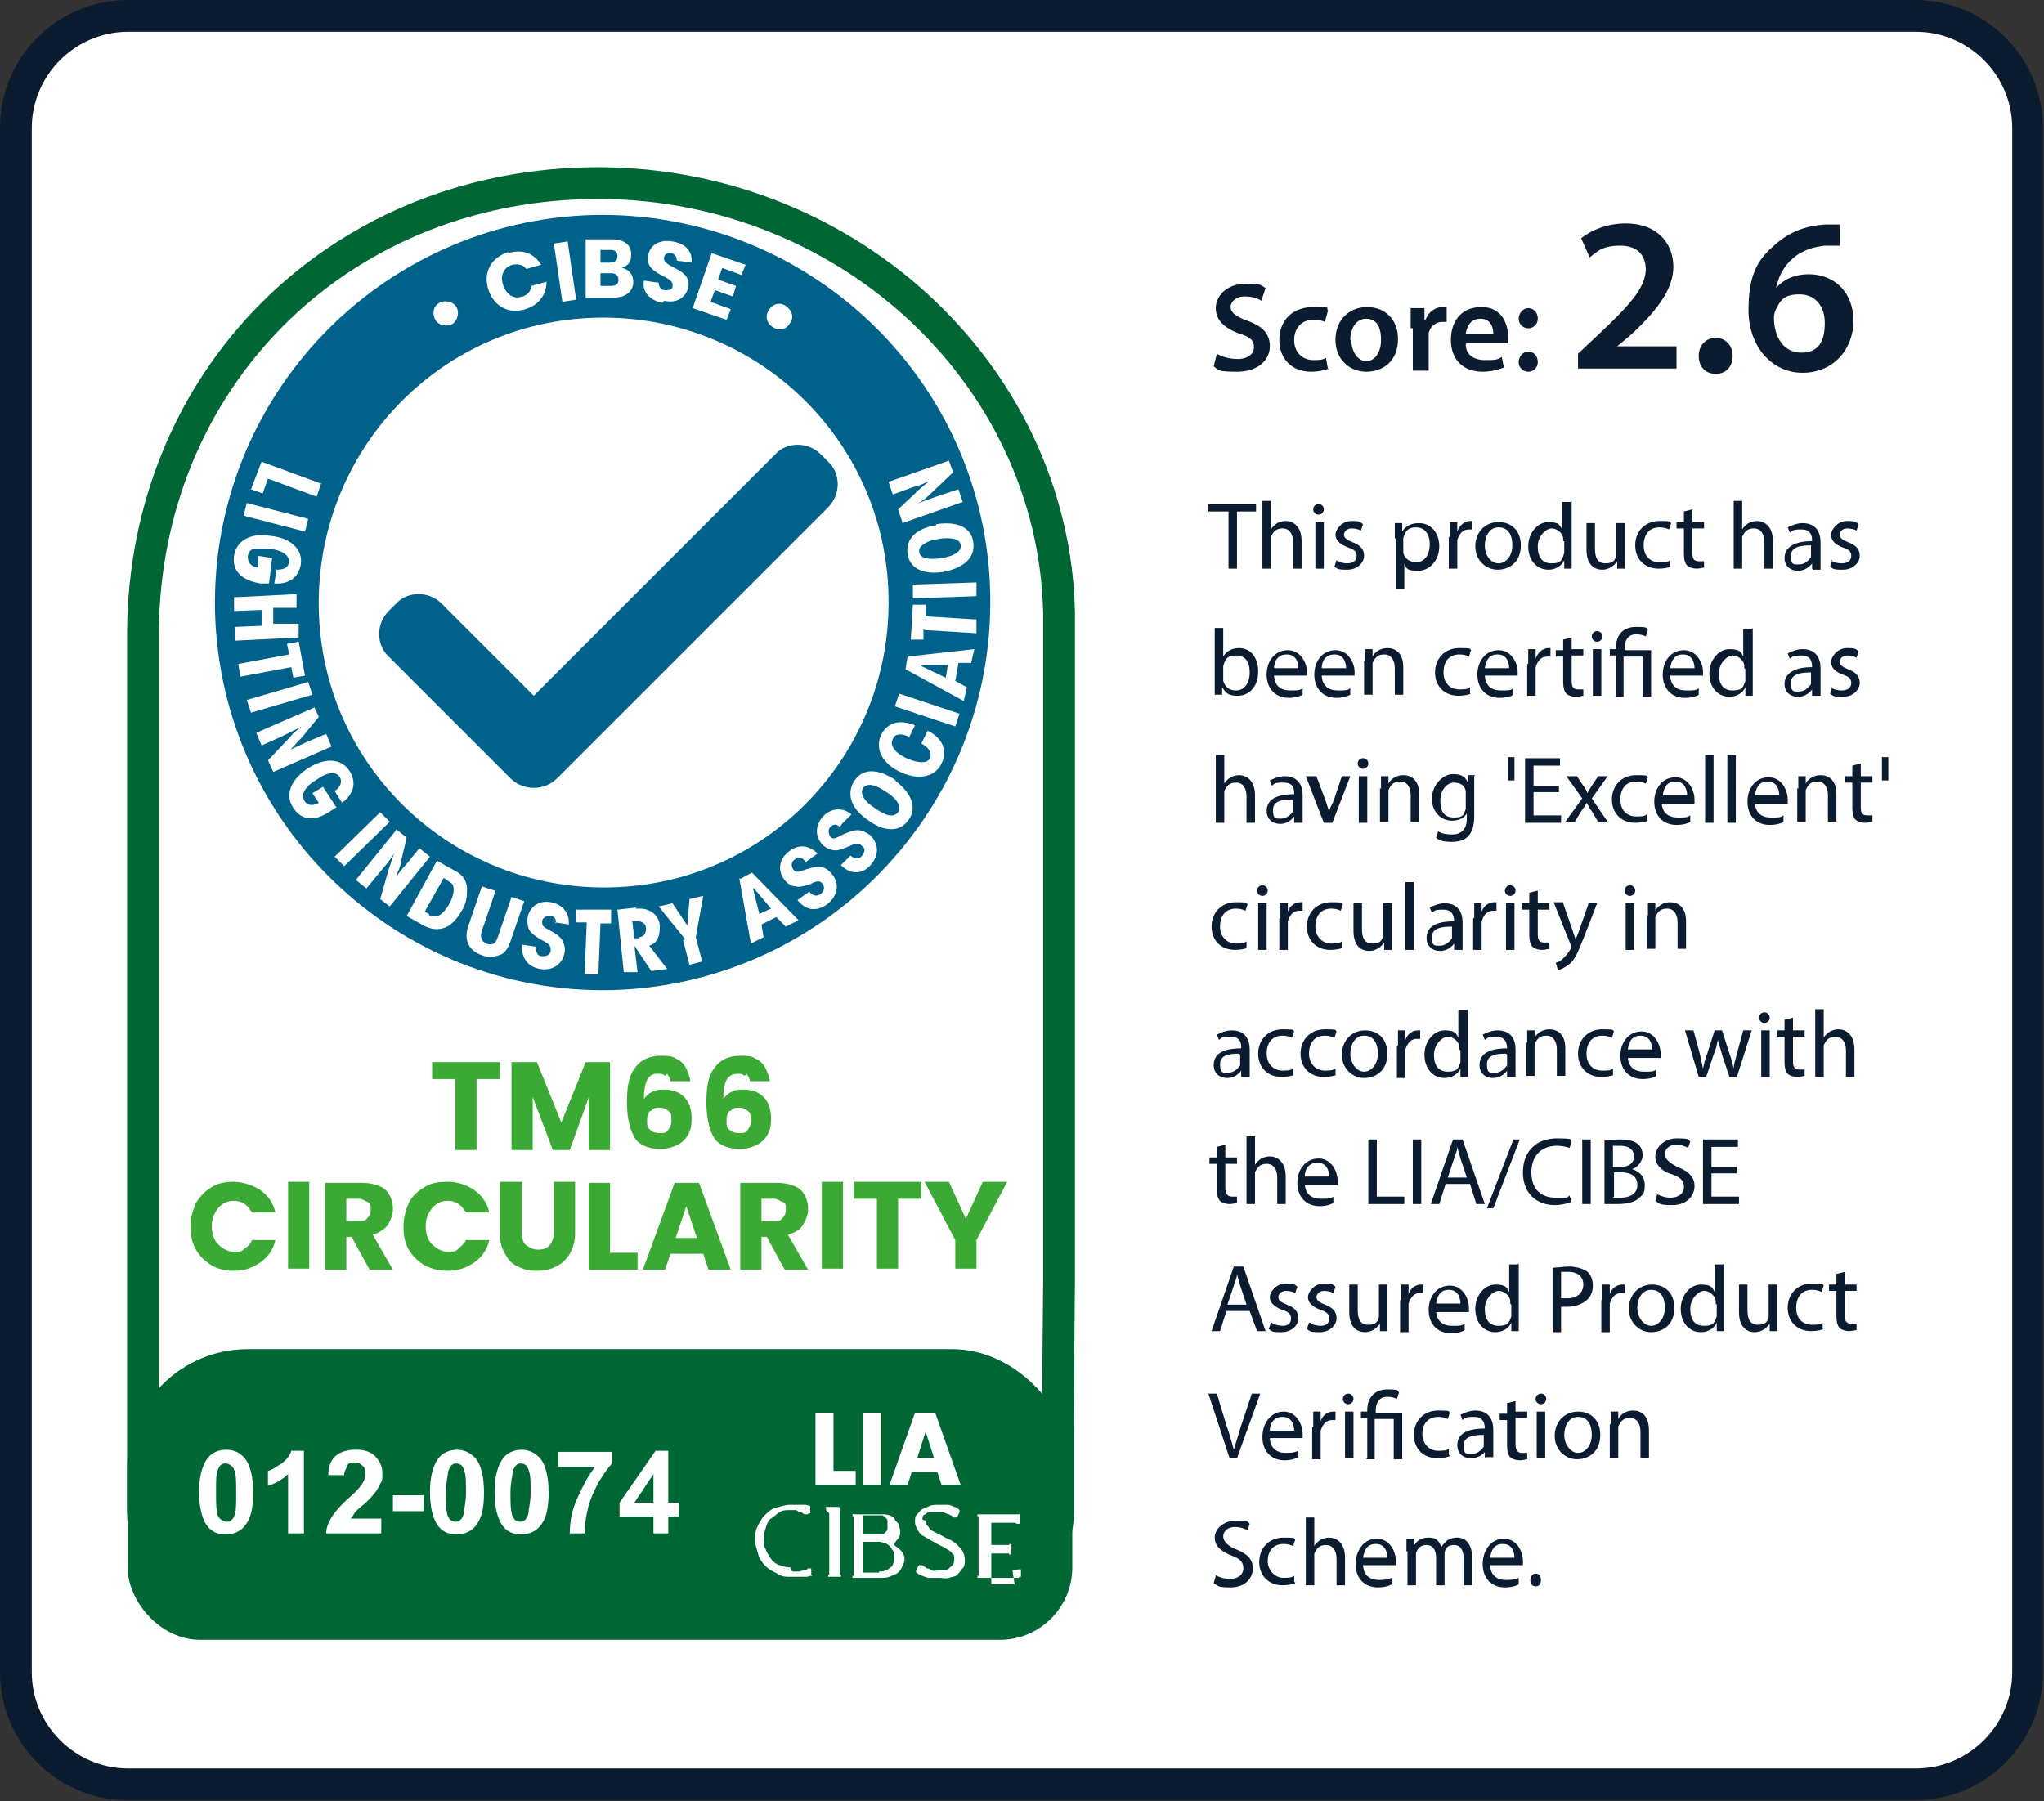 <svg xmlns="http://www.w3.org/2000/svg" xmlns:xlink="http://www.w3.org/1999/xlink" width="193" height="170.1"><rect width="100%" height="100%" fill="#333333" stroke="none"/><defs><clipPath id="A"><path d="M12 15.2h89.4v139.7H12z" stroke-width="0" fill="none"/></clipPath><path id="B" d="M100.3 119.5V58c-.5-23.1-20.8-41.4-44.7-40.8-24 .5-42.1 18.7-42.3 42.6v83.1c0 4 3.3 7.3 7.3 7.3h72.3c4 0 7.3-3.3 7.3-7.3l.2-21.5v-2h0z"/><path id="C" d="M43 137.7c.8 0 1.3.3 1.8.8.5.6.8 1.7.8 3.2s-.3 2.6-.8 3.2c-.4.5-1 .8-1.8.8s-1.4-.3-1.8-.9c-.5-.6-.7-1.6-.7-3.1s.3-2.5.8-3.2c.4-.5 1-.8 1.8-.8h0zm0 1.3c-.2 0-.3 0-.5.2-.1.1-.2.3-.3.6 0 .4-.2 1-.2 2s0 1.6.1 1.9c0 .3.2.6.3.7s.3.2.5.2.3 0 .5-.2c.1-.1.2-.3.3-.6 0-.4.2-1 .2-2s0-1.6-.1-1.9c0-.3-.2-.6-.3-.7s-.3-.2-.5-.2z"/><path id="D" d="M119.2 47.3h.8V50h0c.1-.2.3-.4.6-.6.2-.1.5-.2.8-.2.6 0 1.5.4 1.5 1.9v2.6h-.8v-2.5c0-.7-.3-1.3-1-1.3s-.9.4-1.1.8v.4 2.6h-.8v-6.4h0z"/><path id="E" d="M125 48.1a.47.47 0 1 1-1 0 .47.47 0 1 1 1 0h0zm-.8 5.6v-4.4h.8v4.4h-.8z"/><path id="F" d="M159.8 48.1v1.2h1.1v.6h-1.1v2.3c0 .5.1.8.6.8h.5v.6c-.1 0-.4.1-.7.1s-.7-.1-.9-.3-.3-.6-.3-1.1v-2.4h-.7v-.6h.7v-1l.8-.2h0z"/><path id="G" d="M120.3 63.7c0 1.1.7 1.5 1.5 1.5s.9 0 1.2-.2v.6c-.2.1-.6.3-1.3.3-1.3 0-2.1-.9-2.1-2.2s.8-2.3 2-2.3 1.8 1.2 1.8 2v.4h-3.1 0zm2.3-.6c0-.5-.2-1.3-1.1-1.3s-1.2.7-1.2 1.3h2.3z"/><path id="H" d="M128.9 62.5v-1.2h.7v.7h0c.2-.4.7-.8 1.4-.8s1.5.4 1.5 1.8v2.6h-.8v-2.5c0-.7-.3-1.3-1-1.3s-.9.4-1.1.8v.4 2.6h-.8v-3.2h0z"/><path id="I" d="M140.2 63.7c0 1.1.7 1.5 1.5 1.5s.9 0 1.2-.2v.6c-.1.1-.6.3-1.3.3-1.3 0-2.1-.9-2.1-2.2s.8-2.3 2-2.3 1.8 1.2 1.8 2v.4h-3.1zm2.3-.6c0-.5-.2-1.3-1.1-1.3s-1.1.7-1.2 1.3h2.3z"/><path id="J" d="M151.3 60.1a.47.47 0 1 1-1 0 .47.47 0 1 1 1 0h0zm-.9 5.6v-4.4h.8v4.4h-.8z"/><path id="K" d="M122.2 77.7v-.6h0c-.2.3-.7.7-1.3.7-.9 0-1.3-.6-1.3-1.2 0-1.1.9-1.6 2.6-1.6h0c0-.4 0-1.1-1-1.1s-.8.1-1.1.3l-.2-.5c.4-.2.9-.4 1.4-.4 1.3 0 1.7.9 1.7 1.8v1.6 1h-.7zm-.2-2.2c-.9 0-1.8.1-1.8 1s.3.8.8.8.9-.4 1.1-.7v-.2-.8h0z"/><path id="L" d="M165.7 75.7c0 1.1.7 1.5 1.5 1.5s.9 0 1.2-.2v.6c-.1.1-.6.3-1.3.3-1.3 0-2.1-.9-2.1-2.2s.8-2.3 2-2.3 1.8 1.2 1.8 2.1v.4h-3.1 0zm2.3-.6c0-.5-.2-1.3-1.1-1.3s-1.1.7-1.2 1.3h2.3z"/><path id="M" d="M117.8,89.5c-.2.1-.7.2-1.2.2-1.3,0-2.2-.9-2.2-2.2s.9-2.3,2.3-2.3.9.1,1.1.2l-.2.6c-.2-.1-.5-.2-.9-.2-1,0-1.5.7-1.5,1.7s.7,1.6,1.5,1.6.8-.1,1-.2v.6Z"/><path id="N" d="M131 99.5c0 1.6-1.1 2.3-2.2 2.3s-2.1-.9-2.1-2.2.9-2.3 2.2-2.3 2.1.9 2.1 2.2h0zm-3.5 0c0 .9.6 1.7 1.3 1.7s1.3-.7 1.3-1.7-.4-1.7-1.3-1.7-1.3.9-1.3 1.7h0z"/><path id="O" d="M132 98.7v-1.4h.7v.9h0c.2-.6.7-.9 1.2-.9h.2v.8h-.3c-.6 0-.9.4-1.1 1v.4 2.3h-.8v-3h0z"/><path id="P" d="M138.6 95.3v5.3 1.1h-.7v-.8h0c-.2.5-.8.9-1.5.9-1.1 0-1.9-.9-1.9-2.2s.9-2.3 1.9-2.3 1.1.3 1.3.7h0v-2.6h.8zm-.8 3.8v-.3c-.1-.5-.6-.9-1.1-.9s-1.3.7-1.3 1.7.4 1.6 1.3 1.6 1-.3 1.2-.9v-.3-.8h0z"/><path id="Q" d="M117.7 107.3h.8v2.7h0c.1-.2.3-.4.6-.6.2-.1.5-.2.8-.2.6 0 1.5.4 1.5 1.9v2.6h-.8v-2.5c0-.7-.3-1.3-1-1.3s-.9.4-1.1.8v.4 2.6h-.8v-6.4h0z"/><path id="R" d="M120.1,124.9c.2.2.7.3,1,.3.6,0,.8-.3.8-.7s-.2-.6-.8-.8c-.8-.3-1.2-.7-1.2-1.2s.6-1.3,1.5-1.3.8.1,1.1.3l-.2.6c-.2-.1-.5-.2-.9-.2s-.7.3-.7.6.3.5.8.7c.8.3,1.1.7,1.1,1.3s-.6,1.3-1.6,1.3-.9-.1-1.2-.3l.2-.6h0Z"/><path id="S" d="M131 124.5v1.2h-.7v-.7h0c-.2.3-.7.8-1.4.8s-1.5-.4-1.5-1.9v-2.6h.8v2.4c0 .8.2 1.4 1 1.4s.9-.4 1-.7v-.4-2.7h.8v3.2h0z"/><path id="T" d="M128.7 147.7c0 1.1.7 1.5 1.5 1.5s.9-.1 1.2-.2v.6c-.1.1-.6.3-1.3.3-1.3 0-2.1-.9-2.1-2.2s.8-2.4 2-2.4 1.8 1.2 1.8 2.1v.4h-3.1zm2.3-.6c0-.5-.2-1.3-1.1-1.3s-1.1.7-1.2 1.3h2.3z"/><path id="U" d="M43.1 136.9c.8 0 1.3.3 1.8.8.5.6.8 1.7.8 3.2s-.2 2.5-.8 3.2c-.4.5-1 .8-1.8.8s-1.4-.3-1.8-.9-.7-1.6-.7-3.1.3-2.5.8-3.2c.4-.5 1-.8 1.8-.8zm0 1.3c-.2 0-.3 0-.5.2-.1.1-.2.3-.3.6 0 .4-.2 1-.2 1.9s0 1.5.1 1.9c0 .3.2.6.3.7s.3.2.5.2.3 0 .5-.2.2-.3.3-.6c0-.4.2-1 .2-1.9s0-1.5-.1-1.9-.2-.6-.3-.7-.3-.2-.5-.2h0z"/></defs><path d="M180.9,3c5,0,9.1,4.1,9.1,9.1v145.8c0,5-4.1,9.1-9.1,9.1H12.1c-5,0-9.1-4.1-9.1-9.1V12.1C3,7.1,7.1,3,12.1,3h168.7M180.9,0H12.1C5.4,0,0,5.4,0,12.1v145.8c0,6.7,5.4,12.1,12.1,12.1h168.7c6.7,0,12.1-5.4,12.1-12.1V12.1c0-6.7-5.4-12.1-12.1-12.1h0Z" fill="#0b1b30"/><path d="M180.9,3c5,0,9.1,4.1,9.1,9.1v145.8c0,5-4.1,9.1-9.1,9.1H12.1c-5,0-9.1-4.1-9.1-9.1V12.1C3,7.1,7.1,3,12.1,3h168.7" fill="#fff"/><path d="M114.9 33.4c.5.3 1.2.5 2 .5s1.5-.4 1.5-1.1-.4-1-1.4-1.3c-1.3-.5-2.2-1.2-2.2-2.4s1.1-2.3 2.8-2.3 1.5.2 1.9.4l-.4 1.2c-.3-.2-.8-.4-1.6-.4s-1.3.5-1.3 1 .5.9 1.6 1.3c1.4.5 2.1 1.2 2.1 2.4s-1 2.4-3.1 2.4-1.7-.2-2.2-.5l.3-1.2h0zm10.6 1.4c-.3.1-.9.3-1.7.3-1.8 0-3-1.2-3-3S122 29 124 29s1.1.1 1.4.3l-.3 1.1c-.2-.1-.6-.2-1.1-.2-1.1 0-1.8.8-1.8 1.9 0 1.2.8 1.9 1.8 1.9s.9-.1 1.2-.2l.2 1.1h0zM132 32c0 2.2-1.5 3.1-3 3.1s-2.9-1.1-2.9-3 1.3-3.1 3-3.1 2.9 1.2 2.9 3h0zm-4.4.1c0 1.1.6 2 1.4 2s1.4-.8 1.4-2-.4-2-1.4-2-1.5 1-1.5 2h0zm5.6-1.1v-1.9h1.3v1.1h.1c.3-.8 1-1.2 1.6-1.2h.4v1.4h-.4a1.3 1.3 0 0 0-1.3 1.1v.5 3h-1.5v-4h0zm5.2 1.5c0 1.1.9 1.5 1.8 1.5s1.2 0 1.6-.3l.2 1a5.44 5.44 0 0 1-2 .4c-1.9 0-3-1.2-3-3s1-3.1 2.9-3.1 2.5 1.6 2.5 2.8v.6h-3.9zm2.6-1c0-.5-.2-1.4-1.2-1.4s-1.3.8-1.4 1.4h2.6zm2.4-1.4c0-.5.4-1 .9-1s.9.4.9 1c0 .5-.4.9-.9.9s-.9-.4-.9-.9zm0 4.1c0-.5.4-1 .9-1s.9.4.9 1c0 .5-.4.9-.9.9s-.9-.4-.9-.9zm5.6.8v-1.6l1.6-1.5c3.2-3 4.7-4.6 4.8-6.4 0-1.2-.6-2.3-2.4-2.3s-2.2.6-2.9 1.1l-.8-1.8c1-.8 2.5-1.4 4.2-1.4 3 0 4.5 1.9 4.5 4.1s-1.7 4.3-4.1 6.5l-1.2 1h0 5.6v2.1H149zm11.4-1.4c0-1 .7-1.7 1.6-1.7s1.6.7 1.6 1.7-.6 1.7-1.6 1.7-1.6-.7-1.6-1.7zm13.2-10.4h-1.3c-2.9.3-4.2 2.1-4.6 4h0c.7-.8 1.7-1.3 3.1-1.3 2.4 0 4.2 1.7 4.2 4.4s-1.9 4.9-4.8 4.9-5.1-2.5-5.1-5.9.9-4.8 2.4-6.1c1.3-1.2 2.9-1.9 4.9-2h1.3v2zm-1.3 7.3c0-1.6-.9-2.7-2.4-2.7s-1.8.6-2.2 1.4c-.1.2-.2.5-.2.8 0 1.8.9 3.3 2.6 3.3s2.2-1.2 2.2-2.8h0z" fill="#0b1b30"/><g clip-path="url(#A)"><use xlink:href="#B" fill="#fff"/><use xlink:href="#B" stroke="#063" stroke-miterlimit="10" fill="none" stroke-width="2.4"/><path d="M94.4 153.7H19c-3.1 0-5.7-2.6-5.7-5.7v-12.6c0-3.1 2.6-5.7 5.7-5.7h75.4c3.1 0 5.7 2.6 5.7 5.7V148c0 3.1-2.6 5.7-5.7 5.7" fill="#063"/><rect x="13.2" y="129.6" width="86.9" height="24.1" rx="5.7" stroke="#063" stroke-miterlimit="10" fill="none" stroke-width="2.3"/><g fill="#3aaa35"><path d="M47.2 100.8v1.7h-2.3v6.7h-2v-6.7h-2.2v-1.7h6.5zm10.4 0v8.4h-2v-5l-1.9 5h-1.6l-1.9-5v5h-2v-8.4h2.4l2.3 5.8 2.3-5.8h2.4zm5.2 1.4c-.2-.2-.4-.2-.7-.2a1 1 0 0 0-1 .6c-.2.4-.3 1-.3 1.9a1.85 1.85 0 0 1 .8-.7c.3-.2.7-.2 1.1-.2.8 0 1.4.2 1.9.7s.7 1.2.7 2.1-.1 1.1-.3 1.5a2.41 2.41 0 0 1-1 1c-.5.2-1 .4-1.6.4-1.2 0-2.1-.4-2.5-1.2-.5-.8-.7-1.9-.7-3.3s.2-2.6.8-3.4 1.3-1.1 2.4-1.1 1.1.1 1.5.3a1.96 1.96 0 0 1 .9.9c.2.4.3.8.4 1.2h-1.9c0-.3-.2-.5-.3-.7m-1.6 3.4c-.2.2-.3.5-.3.9s0 .7.3.9c.2.2.5.3.9.3s.6 0 .8-.3c.2-.2.3-.5.3-.9s0-.7-.3-.9-.5-.3-.9-.3-.6 0-.8.3m9-3.2c-.2-.2-.4-.2-.7-.2a1.1 1.1 0 0 0-1 .6c-.2.4-.3 1-.3 1.9a1.85 1.85 0 0 1 .8-.7c.4-.2.7-.2 1.1-.2.8 0 1.4.2 1.9.7s.7 1.2.7 2.1-.1 1.1-.3 1.5a2.41 2.41 0 0 1-1 1c-.4.2-1 .4-1.6.4-1.2 0-2.1-.4-2.5-1.2-.5-.8-.7-1.9-.7-3.3s.2-2.6.8-3.4 1.3-1.1 2.4-1.1 1.1.1 1.5.3a1.96 1.96 0 0 1 .9.9c.2.4.3.8.4 1.2h-1.9c0-.3-.2-.5-.3-.7m-1.6 3.4c-.2.2-.3.5-.3.9s.1.7.3.9.5.3.9.3.6 0 .8-.3c.2-.2.3-.5.3-.9s0-.7-.3-.9c-.2-.2-.5-.3-.9-.3s-.6 0-.8.3m-50.8 8.8c.4-.6.9-1.1 1.5-1.5s1.4-.5 2.2-.5a4.63 4.63 0 0 1 2.5.8c.7.5 1.2 1.2 1.4 2.1h-2.2c-.2-.3-.4-.6-.7-.8a1.69 1.69 0 0 0-1-.3c-.6 0-1.1.2-1.5.7-.4.4-.6 1-.6 1.7s.2 1.3.6 1.7.9.7 1.5.7.7 0 1-.3a1.85 1.85 0 0 0 .7-.8h2.2c-.2.9-.7 1.6-1.4 2.1s-1.5.8-2.5.8-1.5-.2-2.2-.5-1.1-.9-1.5-1.5-.5-1.4-.5-2.2.2-1.6.5-2.2m8.8-2h2v8.3h-2z"/><path d="M34.8 120.6l-1.7-3.1h-.5v3.1h-2v-8.3H34c.7 0 1.2.1 1.7.3s.8.5 1 .9.3.8.3 1.3-.2 1.1-.5 1.5-.8.7-1.4.9l1.9 3.3h-2.3zm-2.2-4.6h1.2c.4 0 .7 0 .8-.3.2-.2.3-.4.3-.8s0-.6-.3-.7c-.2-.2-.5-.3-.8-.3h-1.2v2.1h0zm5.8-1.8c.3-.6.8-1.1 1.5-1.5.6-.4 1.3-.5 2.2-.5s1.8.3 2.5.8 1.2 1.2 1.4 2.1h-2.2c-.2-.3-.4-.6-.7-.8a1.93 1.93 0 0 0-1-.3c-.6 0-1.1.2-1.5.7-.4.4-.6 1-.6 1.7s.2 1.3.6 1.7.9.7 1.5.7.7 0 1-.3a1.85 1.85 0 0 0 .7-.8H46c-.2.9-.7 1.6-1.4 2.1s-1.5.8-2.5.8-1.5-.2-2.2-.5c-.6-.4-1.1-.9-1.5-1.5s-.5-1.4-.5-2.2.2-1.6.5-2.2m10.8-2v5c0 .5.1.9.4 1.2.2.3.6.4 1.1.4s.8-.1 1.1-.4c.2-.3.4-.7.4-1.2v-5h2v5c0 .7-.2 1.4-.5 1.9a3.04 3.04 0 0 1-1.3 1.2c-.6.3-1.1.4-1.8.4s-1.2-.1-1.8-.4c-.5-.3-.9-.6-1.2-1.2-.3-.5-.5-1.2-.5-1.9v-5h2 0zm8.4 6.8h2.7v1.6h-4.7v-8.4h2v6.8zm8.8.1h-3.1l-.5 1.5h-2.1l3-8.3H66l3 8.3h-2.1l-.5-1.5zm-.5-1.6l-1-3-1 3h2zm8.3 3.1l-1.7-3.1H72v3.1h-2v-8.3h3.4c.7 0 1.2.1 1.7.3s.8.5 1 .9.3.8.3 1.3-.2 1.1-.5 1.5-.8.7-1.4.9l1.9 3.3h-2.3zM72 116h1.2c.4 0 .7 0 .8-.3.2-.2.3-.4.3-.8s0-.6-.3-.7c-.2-.2-.5-.3-.8-.3H72v2.1h0zm5.7-3.8h2v8.3h-2zm9.5 0v1.7H85v6.7h-2.1v-6.7h-2.2v-1.7h6.5zm8.1 0l-2.9 5.6v2.8h-2v-2.8l-2.9-5.6h2.3l1.6 3.5 1.6-3.5h2.3z"/></g><path d="M85.1 57.1c0 15.4-12.5 27.8-27.8 27.8S29.5 72.4 29.5 57.1 42 29.3 57.3 29.3s27.8 12.5 27.8 27.8" fill="#fff"/><g fill="#00628b"><path d="M78.4 43.8l-.7-.7a3.14 3.14 0 0 0-4.4 0L50.4 66l-8.7-8.7a3.14 3.14 0 0 0-4.4 0l-.7.7a3.14 3.14 0 0 0 0 4.4l10.9 10.9.7.7c.6.6 1.4.9 2.2.9s1.6-.3 2.2-.9l.7-.7 25-25a3.14 3.14 0 0 0 0-4.4M56.1 20.3c-20.3.5-36.5 17.3-36 37.7.5 20.3 17.3 36.5 37.7 36 20.3-.5 36.4-17.3 36-37.7-.5-20.3-17.3-36.5-37.7-36m1.5 63.9c-15 .3-27.4-11.5-27.7-26.5S41.4 30.3 56.4 30s27.4 11.5 27.7 26.5-11.5 27.4-26.5 27.7"/></g><g fill="#fff"><path d="M30.1 45.9l-.5 1.2-4.5-1.7-.6 1.4-1.1-.4 1-2.6 5.7 2.1zm-7.378 3.031l.323-1.259 5.908 1.517-.323 1.259zM25.1 55.3h-.7c-1.8-.3-2.7-1.2-2.5-2.6s1.5-2.2 3.4-1.9c2 .2 3.1 1.3 2.9 2.8-.2 1.3-1.1 2-2.5 1.8l.2-1.3c.7 0 1.1-.2 1.2-.7 0-.7-.6-1.1-1.9-1.3h-1.4c-.4 0-.7.4-.7.8 0 .5.3.9.9 1h.1v-1.1c.1 0 1.3.2 1.3.2l-.3 2.4h0zm2.7 1.1l.1 1.2-2.3.1v1.6l2.3-.1.1 1.2-6.1.3v-1.3l2.6-.1-.1-1.5-2.6.1v-1.3l6-.2zm-.7 5.7l-.2-1 1.2-.2.6 3.3-1.2.2-.2-1-4.8.9-.2-1.3 4.8-.9zm-4.117 4.38l5.855-1.712.365 1.248-5.855 1.712zm6.517.42L30 68l-1.5 1.7c-.4.5-.4.4-.9 1l-.4.4 1.5-.7 1.9-.8.5 1.2-5.6 2.4-.5-1.1 2-2.1c.4-.5.8-.8 1.2-1.1l-1.8.9-2 .9-.5-1.2 5.6-2.4h0zm2.2 9.7l-.6.4c-1.5 1-2.7.9-3.5-.3s-.3-2.6 1.3-3.7c1.7-1.1 3.2-1 4 .2.7 1.1.4 2.2-.7 3l-.7-1.1c.6-.4.7-.9.5-1.3-.4-.6-1.2-.5-2.3.3-.4.3-.8.6-1 .9s-.3.8 0 1.1c.3.4.8.5 1.3.1l-.6-.9 1-.7 1.3 2h0zm-.433 4.728l4.381-4.245.905.934-4.381 4.245zM37.3 78.7l1 .8-.5 2.2c-.1.6-.1.6-.4 1.3-.1.3 0 .3-.2.5.4-.6.5-.8 1-1.4l1.3-1.6 1 .8-3.8 4.7-.9-.7.8-2.8.5-1.6c-.3.5-.6.9-1.2 1.6l-1.4 1.8-1-.8 3.8-4.7h0zm3.9 3.1l1.6.9c.8.4 1.1.9 1.2 1.6 0 .7 0 1.4-.5 2.2-.5.9-1.3 1.6-2 1.8-.5.1-1 0-1.6-.3l-1.6-.9 2.9-5.3h0zm-.9 5.1c.7.4 1.3 0 2-1 .4-.7.5-1.3.4-1.7 0-.2-.2-.3-.6-.6l-.3-.2-1.8 3.2.4.2h0zm6.5-2.4l-1.3 3.9c-.2.6 0 1 .4 1.2.6.2.9 0 1.1-.6l1.3-3.8 1.2.4-1.3 3.9c-.3.8-.6 1.2-1.1 1.3a2.21 2.21 0 0 1-1.6 0c-.6-.2-1.1-.6-1.3-1.1s-.2-.9 0-1.6l1.3-3.9 1.2.4h0zm5.7 3.2c0-.4-.1-.7-.6-.7-.4 0-.7.2-.7.5 0 .4 0 .5.8.9.7.4.9.6 1.1.9.2.4.3.8.2 1.3-.2 1.1-1.2 1.8-2.3 1.5s-1.8-1.1-1.7-2.3l1.3.2c0 .6.2.9.6.9s.7-.1.8-.5c0-.4 0-.6-.8-1-.7-.4-.9-.6-1.1-.8-.3-.4-.3-.8-.3-1.3.2-1.1 1.1-1.7 2.2-1.5 1.2.2 1.8 1 1.7 2.1l-1.3-.2h0zm2.9-.2h-1l.1-1.2 3.3.1-.1 1.2-1-.1-.2 4.9h-1.2l.1-4.9zm4.6-1.3c.7 0 1.1 0 1.5.3.5.3.8.8.8 1.4 0 1-.3 1.6-1 1.8l1.8 2.2-1.5.2-1.6-2.4.3 2.5H59c0 .1-.6-5.9-.6-5.9l1.8-.2h0zm.3 2.7c.5 0 .7-.4.7-.8 0-.5-.4-.8-.8-.7h-.5l.2 1.6h.5zm4.4.2L62.2 86l1.4-.3 1.4 2.1.3-2.6 1.3-.3-.7 3.9.7 2.4-1.3.3-.6-2.4zm5.3-5.7l1.1-.6 4.4 4.5-1.2.6-.9-.9-1.4.7.2 1.2-1.2.6-1.1-6.2h0zm1.2 1l.6 2.4 1.1-.5-1.6-1.9zm4.8-2.8c-.3-.3-.6-.4-.9 0-.3.2-.3.6-.1.9s.4.3 1.2 0c.7-.2 1-.3 1.4-.2s.8.3 1.1.7c.7.9.5 2-.5 2.8s-2 .6-2.8-.4l1.1-.8c.4.4.7.5 1.1.2.3-.2.4-.6.2-.9s-.5-.4-1.2 0c-.7.2-1 .3-1.4.2-.4 0-.8-.3-1.1-.7-.7-.9-.4-1.9.5-2.6s1.9-.6 2.7.2l-1.1.8h0zm3.5-3.2c-.3-.3-.6-.3-.9 0s-.3.6 0 .9.4.2 1.2-.2c.7-.3 1-.4 1.4-.4s.8.2 1.2.5a1.93 1.93 0 0 1 0 2.8c-.8.8-1.9.9-2.9 0l.9-.9c.4.3.8.4 1.1 0 .3-.3.3-.7 0-.9s-.5-.3-1.2 0-1 .4-1.3.4a2.08 2.08 0 0 1-1.2-.5c-.8-.8-.7-1.9 0-2.7.8-.8 1.8-.9 2.7-.2l-.9.9h0z"/><path d="M84.7 74.1c1.6 1.2 2.1 2.6 1.3 3.7-.8 1.2-2.3 1.2-3.9 0-1.6-1.1-2.1-2.5-1.2-3.7.8-1.1 2.3-1.2 3.9 0m-2 2.6c1.1.8 1.8.9 2.2.4.3-.5 0-1.2-1.1-2-1-.7-1.8-.9-2.2-.4-.3.5 0 1.2 1.1 1.9m3.3-6.7c-.9-.4-1.4-.3-1.6.2-.3.6.2 1.3 1.4 1.8s2 .5 2.3 0c.2-.5 0-.9-.8-1.4l.6-1.2c1.4.7 1.9 1.9 1.3 3.1-.6 1.3-2.2 1.6-3.9.8s-2.5-2.2-1.8-3.5c.6-1.2 1.8-1.5 3.3-.9l-.6 1.2h0zm-1.494-2.951l.41-1.234 5.788 1.925-.41 1.234zM85.7 63.5l.2-1.2 6.3-.7-.3 1.3h-1.2c0 .1-.3 1.7-.3 1.7l1.1.6-.3 1.3-5.6-3h0zm1.5-.3l2.3 1.1.2-1.2h-2.5zm.2-3.5v1l-1.2-.1.2-3.3 1.2.1-.1 1 4.9.3-.1 1.3-4.9-.3zm-1.202-4.138l6.097-.192.041 1.299-6.097.192zM88.6 49.7c2-.3 3.3.3 3.6 1.7.2 1.4-.8 2.4-2.8 2.8-1.9.3-3.2-.3-3.5-1.8-.2-1.4.8-2.4 2.7-2.8m.5 3.3c1.3-.2 1.9-.7 1.9-1.3s-.9-.8-2.2-.6c-1.2.2-1.9.7-1.8 1.2 0 .6.9.8 2.1.6m-3.7-3.3l-.4-1.2 1.6-1.5c.4-.4.4-.4 1-.9.3-.2.2-.2.4-.3-.7.3-.8.4-1.6.6l-1.9.7-.4-1.2 5.7-2 .4 1.1-2.2 2a6.42 6.42 0 0 1-1.3 1c.6-.3 1-.4 1.9-.7l2.1-.7.4 1.2-5.7 2z"/></g></g><g fill="#fff"><path d="M48.5 26.9c-.2-.6.2-1.3.8-1.5.7-.2 1.3.2 1.5.8s-.2 1.3-.8 1.5-1.3-.2-1.5-.8zm6.3-4.3c1.3-.1 2.4.5 2.8 1.7l-1.5.2c-.3-.5-.7-.6-1.2-.6-.8 0-1.3.8-1.2 1.8s.7 1.5 1.6 1.5c.5 0 .9-.3 1.1-.8l1.5-.2a2.56 2.56 0 0 1-2.4 2.2c-1.6.2-2.9-.9-3.1-2.5-.2-1.7.9-3 2.5-3.1z"/><path d="M57.4 22.6h1.4v5.6h-1.4v-5.6zm4.6 5.9l-2.6-.3.7-5.5 2.5.3c1.1.1 1.7.8 1.6 1.7 0 .7-.5 1.1-1.1 1.1.6.2 1 .8.9 1.5-.1.9-.8 1.4-2 1.3h0zm0-2.4h-1c0-.1-.2 1.1-.2 1.1h1c.5.2.7 0 .8-.4 0-.4-.2-.7-.6-.7zm.2-2.1h-.9c0-.1-.1 1-.1 1h.9c.4.2.7 0 .8-.4s-.2-.6-.6-.7h0z"/><path d="M65.7 29.4c-1.2-.3-1.9-1.1-1.7-2.2l1.4.4c0 .4.1.7.5.8s.7 0 .8-.3c.3-1-2.6-1.2-2-3.1.3-1 1.3-1.4 2.4-1.1 1.2.3 1.8 1.1 1.6 2.2l-1.4-.4c0-.4-.1-.6-.5-.7-.3 0-.6 0-.7.3-.2.9 2.5 1.2 2 3-.2.9-1.2 1.5-2.4 1.1z"/><path d="M72.4 27l-1.9-.8-.4 1 1.7.7-.4 1-1.7-.7-.5 1.1 1.9.8-.4 1-3.2-1.4 2.2-5.1 3.2 1.4-.4 1h0zm1.9 3.4c.4-.6 1.1-.7 1.7-.4.6.4.7 1.1.4 1.7-.4.6-1.1.7-1.7.4-.6-.4-.7-1.1-.3-1.6h0zM21.1 137.7c.8 0 1.4.3 1.8.8.5.6.8 1.7.8 3.2s-.3 2.6-.8 3.2c-.4.5-1 .8-1.8.8a2.32 2.32 0 0 1-1.9-.9c-.5-.6-.7-1.6-.7-3.1s.3-2.5.8-3.2c.4-.5 1-.8 1.8-.8h0zm0 1.3c-.2 0-.3 0-.5.2-.1.1-.2.3-.3.6-.1.4-.2 1-.2 2s0 1.6.1 1.9c0 .3.2.6.4.7s.3.2.5.2.3 0 .5-.2c.1-.1.2-.3.3-.6.1-.4.2-1 .2-2s0-1.6-.1-1.9c0-.3-.2-.6-.4-.7s-.3-.2-.5-.2zm7.4 6.6H27v-5.7c-.5.5-1.2.9-1.9 1.1v-1.4c.4-.1.8-.4 1.3-.7.5-.4.8-.8 1-1.2h1.2v7.9h0zm7.3-1.4v1.4h-5.3c0-.5.2-1 .5-1.5s.9-1.1 1.7-1.9c.7-.6 1.1-1.1 1.2-1.3.2-.3.3-.6.3-.9s0-.6-.3-.8c-.2-.2-.4-.3-.8-.3s-.6 0-.8.3-.3.5-.3.9h-1.5c0-1 .4-1.6.8-1.9.5-.4 1.1-.5 1.8-.5s1.4.2 1.8.6.7.9.7 1.6 0 .7-.2 1c-.1.3-.3.6-.6 1-.2.2-.5.6-1 1s-.8.7-.9.9c-.1.1-.2.3-.3.4h3 0zm1.2-.7V142h3v1.5h-3z"/><use xlink:href="#C"/><use xlink:href="#C" x="6.1"/><path d="M57.8 144.2v1.4h-5.3c0-.5.2-1 .5-1.5s.8-1.1 1.7-1.9c.7-.6 1.1-1.1 1.2-1.3.2-.3.3-.6.3-.9s0-.6-.3-.8c-.2-.2-.4-.3-.8-.3s-.6 0-.8.3-.3.5-.3.9h-1.5c0-1 .4-1.6.8-1.9s1.1-.5 1.8-.5 1.4.2 1.8.6.7.9.7 1.6 0 .7-.2 1c-.1.3-.3.6-.6 1-.2.2-.5.6-1 1s-.8.7-.9.9c-.1.1-.2.3-.3.4h3zm3.9 1.4V144h-3.2v-1.3l3.4-5h1.3v5h1v1.3h-1v1.6h-1.5 0zm0-2.9V140l-1.8 2.7h1.8z"/></g><g fill="#0b1b30"><path d="M115.9,48.3h-1.8v-.7h4.5v.7h-1.8v5.4h-.8v-5.4Z"/><use xlink:href="#D"/><use xlink:href="#E"/><path d="M126.2 52.9c.2.2.7.3 1 .3.6 0 .9-.3.9-.7s-.2-.6-.8-.8c-.8-.3-1.2-.7-1.2-1.2s.6-1.3 1.5-1.3.8.1 1.1.3l-.2.6c-.2-.1-.5-.2-.9-.2s-.7.3-.7.6.3.5.8.7c.8.3 1.1.7 1.1 1.3s-.6 1.3-1.6 1.3-.9-.1-1.2-.3l.2-.6h0zm5.5-2.1v-1.4h.7v.8h0c.3-.5.8-.8 1.6-.8 1.1 0 1.9.9 1.9 2.2s-.9 2.3-2 2.3-1.1-.2-1.3-.7h0v2.4h-.8v-4.7h0zm.8 1.1v.3c.1.5.6.9 1.2.9.8 0 1.3-.7 1.3-1.7s-.5-1.6-1.3-1.6-1 .4-1.2 1v.3.8zm4.4-1.2v-1.4h.7v.9h0c.2-.6.7-1 1.2-1h.2v.8h-.3c-.6 0-.9.4-1.1 1v.4 2.3h-.8v-3h0zm6.7.8c0 1.6-1.1 2.3-2.2 2.3s-2.1-.9-2.1-2.2.9-2.3 2.2-2.3 2.1.9 2.1 2.2h0zm-3.4 0c0 1 .6 1.7 1.3 1.7s1.3-.7 1.3-1.7-.4-1.7-1.3-1.7-1.3.9-1.3 1.7h0zm8.2-4.2v5.3 1.1h-.7v-.8h0c-.2.5-.8.9-1.5.9-1.1 0-1.9-.9-1.9-2.2s.9-2.3 1.9-2.3 1.1.3 1.3.7h0v-2.6h.8zm-.8 3.8v-.3c-.1-.5-.6-.9-1.1-.9s-1.3.7-1.3 1.7.4 1.6 1.3 1.6 1-.3 1.2-1v-.3-.8h0zm5.8 1.4v1.2h-.7V53h0c-.2.3-.7.8-1.4.8s-1.5-.4-1.5-1.9v-2.5h.8v2.4c0 .8.2 1.4 1 1.4s.9-.4 1-.7v-.4-2.7h.8v3.2h0zm4.4 1c-.2.1-.7.2-1.2.2-1.3 0-2.2-.9-2.2-2.2s.9-2.3 2.3-2.3.9.1 1.1.2l-.2.6c-.2-.1-.5-.2-.9-.2-1 0-1.5.7-1.5 1.7s.6 1.6 1.5 1.6.8-.1 1-.2v.6h.1z"/><use xlink:href="#F"/><use xlink:href="#D" x="44.5"/><path d="M171.1 53.7v-.5h0c-.2.3-.7.7-1.3.7-.9 0-1.3-.6-1.3-1.2 0-1 .9-1.6 2.6-1.6h0c0-.5-.1-1.1-1-1.1s-.8.1-1.1.3l-.2-.5c.4-.2.9-.4 1.4-.4 1.3 0 1.7.9 1.7 1.8v1.6 1h-.7zm-.1-2.2c-.9 0-1.9.1-1.9 1s.3.8.8.8.9-.4 1.1-.7v-.2-.8h0zm1.9 1.4c.2.2.6.3 1 .3.6 0 .9-.3.9-.7s-.2-.6-.8-.8c-.8-.3-1.1-.7-1.1-1.2s.6-1.3 1.5-1.3.8.1 1.1.3l-.2.6c-.2-.1-.5-.2-.9-.2s-.7.3-.7.6.3.5.8.7c.8.3 1.1.7 1.1 1.3s-.6 1.3-1.6 1.3-.9-.1-1.2-.3l.2-.6h0zm-58.2 12.8v-1.1-5.3h.8V62h0c.3-.5.8-.8 1.5-.8 1.1 0 1.8.9 1.8 2.2 0 1.6-1 2.3-1.9 2.3s-1.1-.2-1.5-.8h0v.7h-.7zm.8-1.7v.3c.2.6.6.9 1.2.9.8 0 1.3-.7 1.3-1.7s-.4-1.6-1.3-1.6-1 .4-1.2 1v.3.8z"/><use xlink:href="#G"/><use xlink:href="#G" x="4.5"/><use xlink:href="#H"/><path d="M138.9 65.5c-.2.1-.7.2-1.2.2-1.3 0-2.2-.9-2.2-2.2s.9-2.3 2.3-2.3.9.1 1.1.2l-.2.6c-.2-.1-.5-.2-.9-.2-1 0-1.5.7-1.5 1.7s.6 1.6 1.5 1.6.8-.1 1-.2v.6h.1z"/><use xlink:href="#I"/><path d="M144.3 62.7v-1.4h.7v.9h0c.2-.6.7-1 1.2-1h.2v.8h-.3c-.6 0-.9.4-1.1 1v.4 2.3h-.8v-3h0zm4.1-2.6v1.2h1.1v.6h-1.1v2.4c0 .5.1.8.6.8h.5v.6c-.1 0-.4.1-.7.1s-.7-.1-.9-.3-.3-.6-.3-1.1V62h-.7v-.6h.7v-1l.8-.2h0z"/><use xlink:href="#J"/><path d="M152.6 65.7v-3.8h-.6v-.6h.6v-.2c0-1.2.7-1.9 1.9-1.9s.9.1 1.1.3l-.2.6c-.2-.1-.5-.2-.9-.2-.8 0-1.1.6-1.1 1.3v.2h2.5v4.4h-.8V62h-1.8v3.8h-.8z"/><use xlink:href="#I" x="17.5"/><path d="M165.5 59.3v5.3 1.1h-.7v-.8h0c-.2.5-.8.9-1.5.9-1.1 0-1.9-.9-1.9-2.2s.9-2.3 1.9-2.3 1.1.3 1.3.7h0v-2.6h.8zm-.8 3.8v-.3c-.1-.5-.6-.9-1.1-.9s-1.3.7-1.3 1.7.4 1.6 1.3 1.6 1-.3 1.2-.9V64v-.8h0zm6.4 2.6v-.6h0c-.2.3-.7.7-1.3.7-.9 0-1.3-.6-1.3-1.2 0-1 .9-1.6 2.6-1.6h0c0-.5-.1-1.1-1-1.1s-.8.1-1.1.3l-.2-.5c.4-.2.9-.4 1.4-.4 1.3 0 1.7.9 1.7 1.8v1.6 1h-.7zm-.1-2.2c-.9 0-1.9.1-1.9 1s.3.8.8.8.9-.4 1.1-.7v-.2-.8h0zm1.9 1.4c.2.2.6.3 1 .3.6 0 .9-.3.9-.7s-.2-.6-.8-.8c-.8-.3-1.1-.7-1.1-1.2s.6-1.3 1.5-1.3.8.1 1.1.3l-.2.6c-.2-.1-.5-.2-.9-.2s-.7.3-.7.6.3.5.8.7c.8.3 1.1.7 1.1 1.3s-.6 1.3-1.6 1.3-.9-.1-1.2-.3l.2-.6h0zm-58.1 6.4h.8V74h0c.1-.2.3-.4.6-.6.2-.1.5-.2.8-.2.6 0 1.5.4 1.5 1.9v2.6h-.8v-2.5c0-.7-.3-1.3-1-1.3s-.9.4-1.1.8v.4 2.6h-.8v-6.4h0z"/><use xlink:href="#K"/><path d="M124.3,73.3l.9,2.4c.1.4.3.8.3,1.1h0c0-.4.2-.7.4-1.1l.8-2.4h.8l-1.7,4.4h-.8l-1.7-4.4h.8,0Z"/><use xlink:href="#J" x="-22.1" y="12"/><use xlink:href="#H" x="1.5" y="12"/><path d="M139.2 73.3v1.2V77c0 1-.2 1.6-.6 2s-1 .5-1.6.5-1.1-.1-1.4-.4l.2-.6c.3.2.7.3 1.3.3.8 0 1.4-.4 1.4-1.5v-.5h0c-.2.4-.7.7-1.4.7-1.1 0-1.9-.9-1.9-2.1s1-2.3 2-2.3 1.2.4 1.4.8h0v-.7h.7zm-.8 1.8v-.4c-.1-.5-.5-.8-1.1-.8s-1.3.6-1.3 1.7.4 1.6 1.3 1.6.9-.3 1.1-.8V76v-.8h0zm4.6-3.6v2.2h-.6v-2.2c-.1 0 .6 0 .6 0zm4.2 3.3h-2.4V77h2.6v.7H144v-6.1h3.3v.7h-2.5v1.9h2.4v.7h0zm1.7-1.5l.6.9c.2.2.3.5.4.7h0c.1-.3.3-.5.4-.7l.6-.9h.9l-1.5 2.1 1.5 2.2h-.9l-.6-1c-.2-.2-.3-.5-.5-.8h0c-.1.3-.3.5-.5.8l-.6 1h-.9l1.6-2.2-1.5-2.1h.9zm6.7 4.2c-.2.1-.7.2-1.2.2-1.3 0-2.2-.9-2.2-2.2s.9-2.3 2.3-2.3.9.1 1.1.2l-.2.6c-.2-.1-.5-.2-.9-.2-1 0-1.5.7-1.5 1.7s.6 1.6 1.5 1.6.8-.1 1-.2v.6q.1 0 .1 0zm1.3-1.8c0 1.1.7 1.5 1.5 1.5s.9 0 1.2-.2v.6c-.1.1-.6.3-1.3.3-1.3 0-2.1-.9-2.1-2.2s.8-2.3 2-2.3 1.8 1.2 1.8 2.1v.4h-3.1 0zm2.4-.6c0-.5-.2-1.3-1.1-1.3s-1.1.7-1.2 1.3h2.3zm1.7-3.8h.8v6.4h-.8v-6.4zm2.1 0h.8v6.4h-.8v-6.4z"/><use xlink:href="#L"/><use xlink:href="#H" x="40.9" y="12"/><use xlink:href="#F" x="15.9" y="24"/><path d="M178.3,71.5v2.2h-.6v-2.2c-.1,0,.6,0,.6,0Z"/><use xlink:href="#M"/><use xlink:href="#J" x="-31.6" y="24"/><path d="M120.9 86.7v-1.4h.7v.8h0c.2-.6.7-.9 1.2-.9h.2v.8h-.3c-.6 0-.9.4-1.1 1v.4 2.3h-.8v-3z"/><use xlink:href="#M" x="9"/><path d="M131.4 88.5v1.2h-.7V89h0c-.2.3-.7.8-1.4.8s-1.5-.4-1.5-1.9v-2.6h.8v2.4c0 .8.2 1.4 1 1.4s.9-.4 1-.7V88v-2.7h.8v3.2h0zm1.3-5.2h.8v6.4h-.8v-6.4zm4.6 6.4v-.6h0c-.2.3-.7.7-1.3.7-.9 0-1.3-.6-1.3-1.2 0-1.1.9-1.6 2.6-1.6h0c0-.4-.1-1.1-1-1.1s-.8.1-1.1.3l-.2-.5c.4-.2.9-.4 1.4-.4 1.3 0 1.7.9 1.7 1.8v1.6 1h-.7zm-.2-2.2c-.9 0-1.9.1-1.9 1s.3.8.8.8.9-.4 1.1-.7v-.2-.8h0zm2.1-.8v-1.4h.7v.8h0c.2-.6.7-.9 1.2-.9h.2v.8h-.3c-.6 0-.9.4-1.1 1v.4 2.3h-.8v-3h0z"/><use xlink:href="#J" x="-8.2" y="24"/><use xlink:href="#F" x="-14.6" y="36"/><path d="M147.6 85.3l.9 2.6.3.9h0c0-.3.2-.6.3-.9l.9-2.6h.8l-1.2 3.1c-.6 1.5-.9 2.3-1.5 2.7-.4.3-.8.5-1 .5l-.2-.7c.2 0 .5-.2.7-.4s.5-.5.7-.9v-.2-.2l-1.6-4h.9z"/><use xlink:href="#J" x="3.1" y="24"/><use xlink:href="#H" x="26.7" y="24"/><use xlink:href="#K" x="-5" y="24"/><path d="M122.2 101.5c-.2.1-.7.2-1.2.2-1.3 0-2.2-.9-2.2-2.2s.9-2.3 2.3-2.3.9.1 1.1.2l-.2.6c-.2-.1-.5-.2-.9-.2-1 0-1.5.7-1.5 1.7s.7 1.6 1.5 1.6.8-.1 1-.2v.6zm4 0c-.2.1-.7.2-1.2.2-1.3 0-2.2-.9-2.2-2.2s.9-2.3 2.3-2.3.9.1 1.1.2l-.2.6c-.2-.1-.5-.2-.9-.2-1 0-1.5.7-1.5 1.7s.7 1.6 1.5 1.6.8-.1 1-.2v.6h.1z"/><use xlink:href="#N"/><use xlink:href="#O"/><use xlink:href="#P"/><path d="M142.3 101.7v-.6h0c-.2.3-.7.7-1.3.7-.9 0-1.3-.6-1.3-1.2 0-1.1.9-1.6 2.6-1.6h0c0-.4-.1-1.1-1-1.1s-.8.1-1.1.3l-.2-.5c.4-.2.9-.4 1.4-.4 1.3 0 1.7.9 1.7 1.8v1.6 1h-.7zm-.1-2.2c-.9 0-1.8.1-1.8 1s.3.8.8.8.9-.4 1.1-.7v-.2-.8z"/><use xlink:href="#H" x="15.3" y="36"/><path d="M152.4,101.5c-.2.1-.7.2-1.2.2-1.3,0-2.2-.9-2.2-2.2s.9-2.3,2.3-2.3.9.1,1.1.2l-.2.6c-.2-.1-.5-.2-.9-.2-1,0-1.5.7-1.5,1.7s.6,1.6,1.5,1.6.8-.1,1-.2v.6h.1Z"/><use xlink:href="#L" x="-12" y="24"/><path d="M159.9 97.3l.6 2.2.3 1.4h0c.1-.4.2-.9.4-1.4l.7-2.2h.7l.7 2.2c.2.5.3 1 .4 1.4h0c0-.4.2-.9.3-1.4l.6-2.2h.8l-1.4 4.4h-.7l-.7-2.1c-.1-.5-.3-.9-.4-1.4h0c-.1.5-.2 1-.4 1.4l-.7 2.1h-.7l-1.3-4.4h.8 0z"/><use xlink:href="#E" x="42.1" y="48"/><use xlink:href="#F" x="9.5" y="48"/><path d="M171.4 95.3h.8V98h0c.1-.2.3-.4.6-.6.2-.1.5-.2.8-.2.6 0 1.5.4 1.5 1.9v2.6h-.8v-2.5c0-.7-.3-1.3-1-1.3s-.9.4-1.1.8v.4 2.6h-.8v-6.4h0zm-55.7 12.8v1.2h1.1v.6h-1.1v2.3c0 .5.2.8.6.8h.5v.6c-.1 0-.4.1-.7.1s-.7-.1-.9-.3-.3-.6-.3-1.1v-2.4h-.7v-.6h.7v-1l.8-.2h0z"/><use xlink:href="#Q"/><path d="M123.2 111.7c0 1.1.7 1.5 1.5 1.5s.9 0 1.2-.2v.6c-.2.1-.6.3-1.3.3-1.3 0-2.1-.9-2.1-2.2s.8-2.3 2-2.3 1.8 1.2 1.8 2.1v.4h-3.1zm2.3-.6c0-.5-.2-1.3-1.1-1.3s-1.2.7-1.2 1.3h2.3zm3.7-3.5h.8v5.4h2.6v.7h-3.4v-6.1h0zm5 0v6.1h-.8v-6.1h.8zm2.3 4.2l-.6 1.9h-.8l2.1-6.1h.9l2.1 6.1h-.8l-.6-1.9h-2.2zm2-.6l-.6-1.8-.3-1.1h0c0 .4-.2.7-.3 1.1l-.6 1.8h1.8zm1.9 2.9l2.5-6.5h.6l-2.5 6.5h-.6 0zm8-.6c-.3.1-.9.3-1.6.3-1.7 0-3-1.1-3-3.1s1.3-3.2 3.2-3.2 1.2.2 1.4.3l-.2.6a3.73 3.73 0 0 0-1.2-.2c-1.4 0-2.4.9-2.4 2.5s.9 2.4 2.3 2.4 1 0 1.3-.2l.2.6zm1.8-5.9v6.1h-.8v-6.1h.8zm1.3.1c.3 0 .9-.1 1.4-.1.8 0 1.3.1 1.7.4.3.2.5.6.5 1.1s-.4 1.1-1 1.3h0c.6.2 1.2.6 1.2 1.5s-.2.9-.5 1.2c-.4.4-1.1.6-2.1.6h-1.2v-6h0zm.8 2.5h.7c.8 0 1.3-.4 1.3-1s-.5-1-1.3-1h-.7v1.9h0zm0 2.9h.7c.8 0 1.6-.3 1.6-1.2s-.7-1.2-1.6-1.2h-.6v2.3zm4-.4c.4.2.9.4 1.4.4.8 0 1.3-.4 1.3-1s-.3-.9-1.1-1.2c-1-.3-1.6-.9-1.6-1.7s.8-1.7 2-1.7 1.1.1 1.3.3l-.2.6c-.2-.1-.6-.3-1.1-.3-.8 0-1.1.5-1.1.9s.4.8 1.2 1.2c1 .4 1.6.9 1.6 1.8s-.7 1.8-2.1 1.8-1.2-.2-1.6-.4l.2-.7h0zm7.7-1.9h-2.4v2.2h2.6v.7h-3.4v-6.1h3.3v.7h-2.5v1.9h2.4v.7h0zm-48.2 13l-.6 1.9h-.8l2.1-6.1h.9l2.1 6.1h-.8l-.7-1.9h-2.2zm1.9-.6l-.6-1.8-.3-1.1h0c0 .4-.2.7-.3 1.1l-.6 1.8h1.8 0z"/><use xlink:href="#R"/><use xlink:href="#R" x="3.6"/><use xlink:href="#S"/><use xlink:href="#O" x="0.3" y="24"/><use xlink:href="#L" x="-30.1" y="48"/><use xlink:href="#P" x="4.8" y="24"/><path d="M146.7 119.7c.4 0 .9-.1 1.5-.1s1.3.2 1.7.5c.3.3.5.7.5 1.3s-.2 1-.5 1.3c-.4.4-1.1.7-1.9.7h-.6v2.4h-.8v-6h0zm.7 2.9h.6c.9 0 1.5-.5 1.5-1.3s-.6-1.2-1.4-1.2h-.7v2.4h0z"/><use xlink:href="#O" x="19.3" y="24"/><use xlink:href="#N" x="27.1" y="24"/><use xlink:href="#P" x="24.2" y="24"/><use xlink:href="#S" x="36.8"/><path d="M172.2,125.5c-.2.1-.7.2-1.2.2-1.3,0-2.2-.9-2.2-2.2s.9-2.3,2.3-2.3.9.1,1.1.2l-.2.6c-.2-.1-.5-.2-.9-.2-1,0-1.5.7-1.5,1.7s.6,1.6,1.5,1.6.8-.1,1-.2v.6q.1,0,.1,0Z"/><use xlink:href="#F" x="14.4" y="72"/><path d="M116.1 137.7l-2-6.1h.8l.9 3c.3.8.5 1.6.7 2.3h0l.7-2.3 1-3h.8l-2.2 6.1h-.9zm3.8-2c0 1.1.7 1.5 1.5 1.5s.9-.1 1.2-.2v.6c-.2.1-.6.3-1.3.3-1.3 0-2.1-.9-2.1-2.2s.8-2.4 2-2.4 1.8 1.2 1.8 2.1v.4h-3.1zm2.3-.6c0-.5-.2-1.3-1.1-1.3s-1.2.7-1.2 1.3h2.3z"/><use xlink:href="#O" x="-8" y="36"/><use xlink:href="#E" x="2.8" y="84"/><path d="M129.1 137.7v-3.8h-.6v-.6h.6v-.2c0-1.1.7-1.9 1.9-1.9s.9.1 1.1.3l-.2.6c-.2-.1-.5-.2-.9-.2-.8 0-1.1.6-1.1 1.3v.2h2.5v4.4h-.8V134h-1.8v3.8h-.8zm7.8-.2c-.2.1-.7.2-1.2.2-1.3 0-2.2-.9-2.2-2.2s.9-2.3 2.3-2.3.9.1 1.1.2l-.2.6c-.2-.1-.5-.2-.9-.2-1 0-1.5.7-1.5 1.6s.6 1.6 1.5 1.6.8-.1 1-.2v.6h.1zm3.3.2v-.6h0c-.2.3-.7.6-1.3.6-.9 0-1.3-.6-1.3-1.2 0-1.1.9-1.6 2.6-1.6h0c0-.4-.1-1.1-1-1.1s-.8.1-1.1.3l-.2-.5c.4-.2.9-.4 1.4-.4 1.3 0 1.7.9 1.7 1.8v1.6 1h-.7zm-.1-2.2c-.9 0-1.9.1-1.9 1s.3.8.8.8.9-.4 1.1-.7v-.2-.8h0zm3-3.4v1.2h1.1v.6h-1.1v2.4c0 .5.1.9.6.9h.5v.6c-.1 0-.4.1-.7.1s-.7-.1-.9-.3-.3-.6-.3-1.1v-2.4h-.7v-.6h.7v-1l.8-.2h0z"/><use xlink:href="#J" x="-5.3" y="72"/><path d="M151.1 135.5c0 1.6-1.1 2.3-2.2 2.3s-2.1-.9-2.1-2.2.9-2.3 2.2-2.3 2.1.9 2.1 2.2h0zm-3.4 0c0 .9.6 1.7 1.3 1.7s1.3-.7 1.3-1.7-.4-1.7-1.3-1.7-1.3.9-1.3 1.7h0zm4.4-1v-1.2h.7v.7h0c.2-.4.7-.8 1.4-.8s1.5.4 1.5 1.9v2.6h-.8v-2.5c0-.7-.3-1.3-1-1.3s-.9.4-1.1.8v.4 2.6h-.8v-3.2h0zm-37.4 14.2c.3.2.9.4 1.4.4.8 0 1.3-.4 1.3-1s-.3-.9-1.1-1.2c-1-.4-1.6-.9-1.6-1.7s.8-1.6 2-1.6 1.1.1 1.3.3l-.2.6c-.2-.1-.6-.3-1.2-.3-.8 0-1.1.5-1.1.9s.4.9 1.2 1.2c1 .4 1.6.9 1.6 1.8s-.7 1.8-2.1 1.8-1.2-.2-1.6-.4l.2-.7h0zm7.6.8c-.2.1-.7.2-1.2.2-1.3 0-2.2-.9-2.2-2.2s.9-2.3 2.3-2.3.9.1 1.1.2l-.2.6c-.2-.1-.5-.2-.9-.2-1 0-1.5.7-1.5 1.6s.7 1.6 1.5 1.6.8-.1 1-.2v.6q.1 0 .1 0z"/><use xlink:href="#Q" x="5.6" y="36"/><use xlink:href="#T"/><path d="M132.8 146.5v-1.2h.7v.7h0c.2-.4.6-.8 1.4-.8s1 .4 1.2.9h0c.1-.2.3-.4.5-.6a1.69 1.69 0 0 1 1-.3c.6 0 1.4.4 1.4 1.9v2.6h-.8v-2.5c0-.8-.3-1.3-.9-1.3s-.8.3-.9.7v.4 2.7h-.8v-2.6c0-.7-.3-1.2-.9-1.2s-.9.4-1 .8v.4 2.6h-.8v-3.2h0z"/><use xlink:href="#T" x="12"/><path d="M144.5,149.2c0-.3.2-.6.5-.6s.5.2.5.6-.2.6-.5.6-.5-.2-.5-.6Z"/></g><g stroke="#063" stroke-miterlimit="10" stroke-width="3"><path d="M100,118.9v-61c-.5-22.9-20.6-41.1-44.5-40.6-23.8.5-41.8,18.6-42,42.3v82.6c0,4,3.2,7.2,7.2,7.2h71.9c4,0,7.2-3.2,7.2-7.2l.2-21.3v-2h0Z" fill="#fff"/><rect x="13.5" y="128.9" width="86.3" height="23.9" rx="9.9" fill="#063"/></g><path d="M47.2 100.3v1.6H45v6.7h-2v-6.7h-2.2v-1.6h6.4zm10.4 0v8.3h-2v-5l-1.8 5h-1.6l-1.9-5v5h-2v-8.3h2.4L53 106l2.3-5.7h2.4zm5.2 1.3c-.2-.2-.4-.2-.7-.2a1 1 0 0 0-1 .6c-.2.4-.3 1-.3 1.8a1.85 1.85 0 0 1 .8-.7c.4-.2.7-.2 1.1-.2.8 0 1.4.2 1.9.7s.7 1.2.7 2-.1 1.1-.3 1.5a2.41 2.41 0 0 1-1 1c-.4.2-1 .4-1.6.4-1.2 0-2.1-.4-2.5-1.1s-.7-1.8-.7-3.3.2-2.6.8-3.3c.5-.7 1.3-1.1 2.4-1.1s1.1.1 1.5.3a1.96 1.96 0 0 1 .9.9c.2.4.3.8.4 1.2h-1.9c0-.3-.2-.5-.3-.7h0zm-1.4 3.3c-.2.2-.3.5-.3.9s0 .7.3.9c.2.2.5.3.9.3s.6 0 .8-.3.3-.5.3-.9 0-.7-.3-.9-.5-.3-.8-.3-.6 0-.8.3h0zm8.9-3.3c-.2-.2-.4-.2-.7-.2a1.1 1.1 0 0 0-1 .6c-.2.4-.3 1-.3 1.8a1.85 1.85 0 0 1 .8-.7c.4-.2.7-.2 1.1-.2.8 0 1.4.2 1.9.7s.7 1.2.7 2-.1 1.1-.3 1.5a2.41 2.41 0 0 1-1 1c-.4.2-1 .4-1.6.4-1.2 0-2.1-.4-2.5-1.1s-.7-1.8-.7-3.3.2-2.6.8-3.3c.5-.7 1.3-1.1 2.4-1.1s1.1.1 1.5.3a1.96 1.96 0 0 1 .9.9c.2.4.3.8.4 1.2h-1.9c0-.3-.2-.5-.3-.7h0zm-1.4 3.3c-.2.2-.3.5-.3.9s0 .7.3.9c.2.2.5.3.9.3s.6 0 .8-.3.3-.5.3-.9 0-.7-.3-.9c-.2-.2-.5-.3-.8-.3s-.6 0-.8.3h0zm-50.4 8.7c.4-.6.8-1.1 1.5-1.5.6-.4 1.4-.5 2.1-.5s1.8.3 2.5.8 1.2 1.2 1.4 2.1h-2.2c-.2-.3-.4-.6-.7-.8a1.69 1.69 0 0 0-1-.3c-.6 0-1.1.2-1.5.7a2.52 2.52 0 0 0-.6 1.7c0 .7.2 1.3.6 1.7s.9.7 1.5.7.7 0 1-.3a1.85 1.85 0 0 0 .7-.8H26c-.2.9-.7 1.6-1.4 2.1s-1.5.8-2.5.8a4.06 4.06 0 0 1-2.1-.5c-.6-.4-1.1-.8-1.5-1.5s-.5-1.4-.5-2.2.2-1.5.5-2.2h0zm10.7-2v8.2h-2v-8.2h2zm5.7 8.3l-1.7-3.1h-.5v3.1h-2v-8.2h3.4c.7 0 1.2.1 1.7.3s.8.5 1 .9.3.8.3 1.3-.2 1-.5 1.5c-.3.4-.8.7-1.4.9l1.9 3.3h-2.3 0zm-2.2-4.6h1.2c.4 0 .6 0 .8-.3.2-.2.3-.4.3-.8s0-.6-.3-.7-.5-.3-.8-.3h-1.2v2.1h0zm5.9-1.7c.3-.6.8-1.1 1.5-1.5.6-.4 1.3-.5 2.2-.5s1.8.3 2.5.8 1.2 1.2 1.4 2.1H44c-.2-.3-.4-.6-.7-.8a1.69 1.69 0 0 0-1-.3c-.6 0-1.1.2-1.5.7a2.52 2.52 0 0 0-.6 1.7c0 .7.2 1.3.6 1.7s.9.7 1.5.7.7 0 1-.3.5-.4.7-.8h2.2c-.2.9-.7 1.6-1.4 2.1s-1.5.8-2.5.8-1.5-.2-2.2-.5c-.6-.4-1.1-.8-1.5-1.5s-.5-1.4-.5-2.2.2-1.5.5-2.2h0zm10.7-2v4.9c0 .5.1.9.4 1.1s.6.4 1.1.4.8-.1 1.1-.4c.2-.3.4-.7.4-1.1v-4.9h2v4.9c0 .7-.2 1.4-.5 1.9a3.04 3.04 0 0 1-1.3 1.2c-.6.3-1.1.4-1.8.4s-1.2-.1-1.8-.4c-.5-.2-.9-.6-1.2-1.2-.3-.5-.5-1.1-.5-1.9v-4.9h2zm8.3 6.7h2.6v1.6h-4.6v-8.2h2v6.7zm8.8.1h-3.1l-.5 1.5h-2.1l3-8.2H66l3 8.2h-2.1l-.5-1.5h0zm-.6-1.5l-1-3-1 3h2zm8.3 3l-1.7-3.1h-.5v3.1h-2v-8.2h3.4c.7 0 1.2.1 1.7.3s.8.5 1 .9.3.8.3 1.3-.2 1-.5 1.5-.8.7-1.4.9l1.9 3.3H74h0zm-2.2-4.6h1.2c.4 0 .6 0 .8-.3.2-.2.3-.4.3-.8s0-.6-.3-.7-.5-.3-.8-.3h-1.2v2.1h0zm7.7-3.7v8.2h-2v-8.2h2zm7.4 0v1.6h-2.2v6.6h-2v-6.6h-2.2v-1.6H87zm8.1 0l-2.9 5.5v2.7h-2v-2.7l-2.9-5.5h2.3l1.6 3.5 1.6-3.5h2.3z" fill="#3aaa35"/><circle cx="57.3" cy="56.8" r="27.6" fill="#fff"/><path d="M78.2 43.6l-.7-.7c-1.2-1.2-3.2-1.2-4.3 0L50.4 65.7 41.7 57c-1.2-1.2-3.2-1.2-4.3 0l-.7.7c-1.2 1.2-1.2 3.2 0 4.3l10.8 10.8.7.7c.6.6 1.4.9 2.2.9s1.6-.3 2.2-.9l.7-.7 24.9-24.9c1.2-1.2 1.2-3.2 0-4.3h0zM56.1 20.3c-20.2.5-36.2 17.2-35.8 37.4.5 20.2 17.2 36.2 37.4 35.8 20.2-.5 36.2-17.2 35.8-37.4S76.3 19.9 56.1 20.3h0zm1.5 63.5c-14.9.3-27.2-11.4-27.5-26.3S41.5 30.3 56.4 30s27.2 11.4 27.5 26.3-11.4 27.2-26.3 27.5h0z" fill="#00628b"/><g fill="#fff"><path d="M30.3 45.7l-.4 1.2-4.6-1.7-.5 1.4-1.1-.4 1-2.6 5.7 2.1zM29.1 49l-.3 1.2-5.8-1.5.3-1.2 5.8 1.5h0zm-3.8 6.1h-.7c-1.8-.3-2.7-1.2-2.5-2.6s1.5-2.2 3.4-1.9c2 .2 3.1 1.3 2.9 2.7-.2 1.2-1.1 1.9-2.5 1.8l.2-1.3c.7 0 1.1-.2 1.2-.7 0-.7-.6-1.1-1.9-1.3h-1.3c-.4 0-.7.4-.7.8 0 .5.3.9.9 1h.1v-1.1c.1 0 1.3.2 1.3.2l-.3 2.4h0zm2.7 1v1.3h-2.2v1.5h2.4v1.3l-6 .3v-1.3l2.5-.1v-1.5l-2.6.1v-1.3l6-.3zm-.7 5.7l-.2-1 1.1-.2.6 3.2-1.1.2-.2-1-4.8.9-.2-1.2 4.8-.9zm1.8 2.6l.4 1.2-5.8 1.7-.4-1.2 5.8-1.7zm.5 2.2l.5 1.1-1.4 1.7c-.4.5-.4.4-.9 1l-.4.4 1.5-.7 1.9-.8.5 1.2-5.5 2.4-.5-1.1 2-2.1c.4-.5.8-.8 1.2-1.1l-1.8.9-2 .9-.5-1.2 5.5-2.4h0zm2.2 9.6l-.6.4c-1.5 1-2.7.9-3.5-.3s-.3-2.6 1.3-3.7c1.7-1.1 3.2-1 4 .2.7 1.1.4 2.2-.7 3l-.7-1.1c.6-.4.7-.9.5-1.3-.4-.6-1.2-.5-2.3.3-.4.2-.8.6-1 .9s-.3.7 0 1.1.8.4 1.3.1l-.6-.9 1-.6 1.3 2h0zm4.1.5l.9.9-4.3 4.2-.9-.9 4.3-4.2zm1.5 1.6l1 .8-.5 2.1c-.1.6-.1.6-.4 1.3-.1.3 0 .3-.2.5.4-.6.5-.8 1-1.3l1.3-1.6 1 .8-3.8 4.7-.9-.7.8-2.8.5-1.5c-.3.5-.6.9-1.2 1.6l-1.4 1.7-1-.8 3.8-4.7h0zm3.9 3l1.6.9c.8.4 1.1.9 1.2 1.6 0 .7 0 1.4-.5 2.2-.5.9-1.2 1.6-2 1.7-.5.1-1 0-1.6-.3l-1.6-.9 2.9-5.3h0zm-.8 5.1c.7.4 1.3 0 1.9-1 .4-.7.5-1.3.4-1.7 0-.2-.2-.3-.6-.6l-.3-.2-1.8 3.2.4.2h0zm6.3-2.3l-1.3 3.8c-.2.6 0 1 .4 1.2.6.2.9 0 1.1-.6l1.3-3.8 1.2.4-1.3 3.8c-.3.8-.6 1.2-1.1 1.3a2.21 2.21 0 0 1-1.6 0c-.6-.2-1.1-.6-1.3-1.1s-.2-.9 0-1.6l1.3-3.8 1.2.4h0zm5.7 3.1c0-.4-.1-.7-.6-.7-.4 0-.7.2-.7.5 0 .4 0 .5.8.9.7.4.9.6 1.1.9.2.4.3.8.2 1.2-.2 1.1-1.2 1.7-2.3 1.5-1.2-.2-1.8-1.1-1.7-2.3l1.3.2c0 .6.2.9.6.9s.7-.1.8-.5c0-.4 0-.6-.8-1-.7-.4-.9-.6-1.1-.8-.3-.4-.3-.8-.3-1.3.2-1.1 1.1-1.7 2.2-1.5s1.8 1 1.7 2.1l-1.3-.2h0zm2.9-.1h-1v-1.2h3.3v1.3h-1l-.2 4.8h-1.3l.2-4.9h0zm4.6-1.3c.7 0 1 0 1.5.3s.8.8.8 1.4c0 1-.3 1.6-1 1.8l1.7 2.2-1.5.2-1.6-2.4.3 2.5h-1.3c0 .1-.6-5.9-.6-5.9l1.8-.2zm.3 2.7c.5 0 .7-.4.7-.8 0-.5-.4-.7-.8-.7h-.5l.2 1.6h.5zm4.4.2l-2.5-3.1 1.3-.3 1.4 2.1.2-2.5 1.3-.3-.7 3.9.6 2.3-1.2.3-.6-2.3h0zm5.2-5.7l1.1-.6 4.4 4.5-1.2.6-.9-.9-1.4.7.2 1.2-1.2.6-1.1-6.2h0zm1.2.9l.6 2.4 1.1-.5-1.6-1.9h0zm4.8-2.7c-.3-.3-.6-.3-.9 0-.3.2-.3.6-.1.9s.4.3 1.2 0c.7-.2 1-.3 1.4-.2.4 0 .8.3 1.1.7.7.9.5 2-.5 2.8-1 .7-2 .6-2.8-.4l1.1-.8c.4.4.7.5 1.1.2.3-.2.4-.6.2-.9s-.5-.4-1.2 0c-.7.2-1 .3-1.4.2-.4 0-.8-.3-1.1-.7-.6-.9-.4-1.9.5-2.6s1.9-.6 2.7.2l-1.1.8h0zm3.4-3.1c-.3-.3-.6-.3-.9 0-.2.2-.2.6 0 .9.3.3.4.2 1.2-.2.7-.3 1-.4 1.4-.4s.8.2 1.2.5c.8.8.8 1.9 0 2.8s-1.9.9-2.8 0l.9-.9c.4.3.8.4 1.1 0s.3-.7 0-.9c-.3-.3-.5-.3-1.2 0s-1 .4-1.3.4c-.4 0-.9-.2-1.2-.5-.8-.8-.7-1.9 0-2.7.8-.8 1.8-.9 2.7-.2l-.9.9z"/><path d="M84.5 73.7c1.6 1.2 2.1 2.6 1.3 3.7-.8 1.2-2.3 1.2-3.9 0-1.6-1.1-2-2.5-1.2-3.7s2.3-1.1 3.9 0h0zm-1.9 2.6c1.1.8 1.8.9 2.2.4.3-.5 0-1.2-1.1-1.9-1-.7-1.8-.9-2.2-.4-.3.5 0 1.2 1.1 1.9h0zm3.3-6.7c-.9-.4-1.4-.3-1.6.2-.3.6.2 1.3 1.3 1.8s2 .5 2.2 0 0-.9-.8-1.4l.6-1.2c1.4.7 1.9 1.9 1.3 3.1-.6 1.3-2.2 1.6-3.9.8s-2.4-2.2-1.8-3.5c.6-1.2 1.8-1.5 3.2-.9l-.6 1.2h0zm-1.4-2.9l.4-1.2 5.7 1.9-.4 1.2-5.7-1.9zm1-3.5l.2-1.2 6.3-.7-.3 1.3h-1.2c0 .1-.3 1.7-.3 1.7l1.1.6-.3 1.3-5.5-3h0zm1.5-.3l2.3 1.1.2-1.2H87zm.2-3.5v1H86l.2-3.3h1.2v1.1l4.8.3v1.3l-4.9-.3h0zm-1-2.9v-1.3l6-.2v1.3l-6 .2zm2.2-7c2-.3 3.3.3 3.5 1.7s-.8 2.4-2.8 2.8c-1.9.3-3.2-.3-3.4-1.7s.8-2.4 2.7-2.7h0zm.5 3.2c1.3-.2 1.9-.7 1.8-1.2 0-.6-.9-.8-2.1-.6s-1.9.7-1.8 1.2c0 .6.9.8 2.1.6h0zm-3.7-3.4l-.4-1.2 1.6-1.5c.4-.4.4-.4 1-.9.3-.2.2-.2.4-.3-.7.3-.8.4-1.6.6l-1.9.7-.4-1.2 5.7-2 .4 1.1-2.1 2a6.42 6.42 0 0 1-1.3 1c.6-.3 1-.4 1.8-.7l2.1-.7.4 1.2-5.7 2h0zM41.1 30.2c-.3-.6-.2-1.3.4-1.6s1.3-.1 1.6.4.1 1.3-.4 1.6c-.6.3-1.3.1-1.6-.4h0zm6.9-6.3c1.3-.4 2.4 0 3.1 1.1l-1.4.4c-.3-.4-.8-.5-1.3-.4-.8.2-1.2 1-.9 1.9s1 1.4 1.8 1.1c.5-.1.8-.5.9-1l1.4-.4c0 1.2-.7 2.2-2 2.6-1.6.5-3-.3-3.5-1.9s.3-3 1.9-3.5h0zm4.3-.9l1.3-.2.8 5.5-1.3.2-.8-5.5zm5.6 5.1h-2.6v-5.5h2.5c1.1 0 1.8.5 1.8 1.4s-.4 1.1-.9 1.3c.7.1 1.1.7 1.1 1.3 0 .9-.7 1.5-1.8 1.5h0zm-.3-4.5h-.9v1.2h.9c.4 0 .7-.2.7-.6s-.2-.6-.7-.6h0zm.1 2.2h-1V27h1c.5 0 .7-.2.7-.6s-.3-.6-.7-.6zm4.9 2.8c-1.2-.2-2-1-1.8-2.1l1.4.2c0 .4.2.7.6.7s.7 0 .7-.4c.2-1-2.7-1-2.3-2.9.2-1 1.1-1.5 2.3-1.3s1.9.9 1.8 2l-1.4-.2c0-.4-.2-.6-.5-.7-.3 0-.6 0-.7.4-.2 1 2.6 1 2.3 2.8-.2.9-1 1.6-2.3 1.3h0zm7.5-2.6l-1.9-.7-.4 1.1 1.7.6-.3 1-1.7-.6-.4 1.1 1.9.7-.4 1-3.2-1.1 1.8-5.2 3.2 1.1-.4 1zm2.5 3.3c.3-.6 1.1-.8 1.6-.4.6.4.8 1.1.4 1.6-.3.6-1.1.8-1.6.4-.6-.3-.8-1.1-.4-1.6h0zm6 109.6h2.2v1.3H77v-6.8h1.7v5.5h0zm4.6-5.5v6.8h-1.7v-6.8h1.7zm5.4 5.6h-2.5l-.4 1.2H84l2.4-6.8h1.9l2.4 6.8h-1.8l-.4-1.2h0zm-.4-1.3l-.8-2.5-.8 2.5h1.7zm-13.4 10.7h.6c.2 0 .3-.1.5-.1s.3-.1.4-.2h.2s.1 0 .1.1v.5c.2 0 .1.1.1.1h-.1c-.1 0-.3.1-.5.1h-.6-.8c-.5 0-.9 0-1.3-.3-.4-.2-.8-.4-1.1-.7s-.6-.7-.7-1.1-.3-.9-.3-1.3 0-.9.2-1.3.4-.8.7-1.1.6-.6 1-.7.9-.3 1.4-.3h.7.6a.9.9 0 0 1 .5.1h.1v.2.5c-.2 0-.2.1-.3.1H76c-.1 0-.3-.2-.4-.2a.76.76 0 0 1-.4-.2h-.6c-.3 0-.7 0-1 .2s-.5.4-.8.6-.4.6-.5.9-.2.7-.2 1 0 .7.2 1c.1.3.3.6.5.9s.5.5.8.6.6.2 1 .2h0zm3.2-5.8v-.1-.1-.1c0-.1 0 0 .1 0h1c.1 0 .2 0 .2.2v.2h0v.3 5.4.3h.1v.1.1h-.1-1-.1v-.1-.1h.1v-.2-5.4-.2h0zm7.4 4.3c0 .3 0 .6-.1.8s-.2.5-.4.7-.4.3-.7.4c-.2.1-.5.2-.8.2h-2.8-.1c-.1 0 0 0 0-.1v-.1h.1v-.1-5.4-.1h-.1v-.1-.1c0-.1 0 0 .1 0h2.7c.2 0 .4 0 .7.1s.4.2.5.4.3.3.4.5c0 .2.1.4.1.6s0 .5-.2.7-.3.4-.4.6c.3.2.6.4.8.7a1.93 1.93 0 0 1 .3 1h0zm-3.9-2h1.4.4c.1 0 .2-.1.3-.2s.2-.2.2-.3v-.4-.4c0-.1-.1-.2-.2-.3 0 0-.2-.2-.3-.2h-.4-1.4v2.1h0zm1.5 3.5c.2 0 .4 0 .6-.1.2 0 .3-.2.5-.3s.2-.3.3-.5v-.6c0-.2 0-.4-.1-.5s-.2-.3-.3-.4-.3-.2-.4-.3c-.2 0-.4-.1-.6-.1h-1.5v2.9H83zm4.4-4.8c0 .1 0 .3.1.4a1.38 1.38 0 0 1 .3.4c.1.1.3.2.5.3l.6.3c.2.1.5.3.8.4a3.04 3.04 0 0 1 .7.5c.2.2.4.4.5.6s.2.5.2.8 0 .6-.2.8-.3.4-.5.6-.5.2-.8.3-.6 0-.9 0h-.9c-.3 0-.5-.1-.7-.2-.2 0-.4-.2-.6-.3v-.1-.1l.2-.4s0-.1.2-.1h.2c.1.1.3.2.4.3.2 0 .3.1.5.2s.4 0 .7 0c.4 0 .8 0 1-.3.3-.2.4-.4.4-.8s0-.3-.1-.4-.2-.3-.4-.4-.3-.2-.5-.3l-.6-.3c-.2-.1-.5-.3-.7-.4s-.5-.3-.7-.4-.3-.3-.5-.6c-.1-.2-.2-.4-.2-.7s0-.5.2-.7.3-.4.5-.5.5-.2.7-.3.6-.1.9-.1h.8c.2 0 .4.1.6.2.2 0 .4.2.5.3v.1.1l-.2.4s0 .1-.2.1H90c0-.1-.2-.2-.4-.3-.1 0-.3-.1-.5-.2h-.7-.5c-.2 0-.3 0-.4.1s-.2.1-.3.2-.1.2-.1.4h0zm8.2 4.7h.3s.1 0 .2-.1h.1.1.1v.1.6c-.1 0-.2 0-.2.1s0 0-.1 0h-3.7-.1v-.1-.1h.1v-.1-5.4-.1h-.1v-.1-.1h.1 3.7.2c.1 0 0 0 0 .1v.6c0 .1 0 .2-.1.2H96s-.1-.1-.2-.1h-.3-.5-1.4v2.1H95h.2.1 0v-.1h.1.1c.1 0 0 0 0 .1v.8.1h-.1-.1c-.1 0 0 0 0-.1h-.1-.2-1.4v2.9h1.7.5 0zm-74.3-11.4c.8 0 1.4.3 1.8.8.5.6.8 1.7.8 3.2s-.2 2.5-.8 3.2c-.4.5-1 .8-1.8.8s-1.4-.3-1.8-.9-.7-1.6-.7-3.1.3-2.5.8-3.2c.4-.5 1-.8 1.8-.8zm0 1.3c-.2 0-.3 0-.5.2-.1.1-.2.3-.3.6-.1.4-.1 1-.1 1.9s0 1.5.1 1.9c0 .3.2.6.4.7.1.1.3.2.5.2s.3 0 .5-.2.2-.3.3-.6c.1-.4.1-1 .1-1.9s0-1.5-.1-1.9-.2-.6-.4-.7c-.1-.1-.3-.2-.5-.2h0zm7.4 6.6h-1.5v-5.6c-.5.5-1.2.9-1.9 1.1v-1.4c.4-.1.8-.4 1.3-.7.5-.4.8-.8.9-1.2h1.2v7.8h0zm7.3-1.4v1.4h-5.2c0-.5.2-1 .5-1.5s.8-1.1 1.7-1.9c.7-.6 1.1-1.1 1.2-1.3.2-.3.3-.6.3-.9s0-.6-.3-.8c-.2-.2-.4-.3-.7-.3s-.6 0-.7.3-.3.5-.3.9H31c0-1 .4-1.6.8-1.9s1-.5 1.8-.5 1.4.2 1.8.6.7.9.7 1.6 0 .7-.2 1c-.1.3-.3.6-.6 1-.2.2-.5.6-1 1s-.8.7-.9.9-.2.3-.3.4h3zm1.1-.7v-1.5H40v1.5h-2.9z"/><use xlink:href="#U"/><use xlink:href="#U" x="6.1"/><path d="M52.7 138.5v-1.4h5.1v1.1c-.4.4-.8 1-1.3 1.8-.4.8-.8 1.6-1 2.5s-.3 1.6-.3 2.3h-1.4c0-1.1.2-2.2.7-3.3s1-2.1 1.7-3h-3.4 0zm9 6.3v-1.6h-3.2v-1.3l3.4-4.9h1.2v4.9h1v1.3h-1v1.6h-1.5 0zm0-2.9v-2.7l-1.8 2.7h1.8z"/></g></svg>
